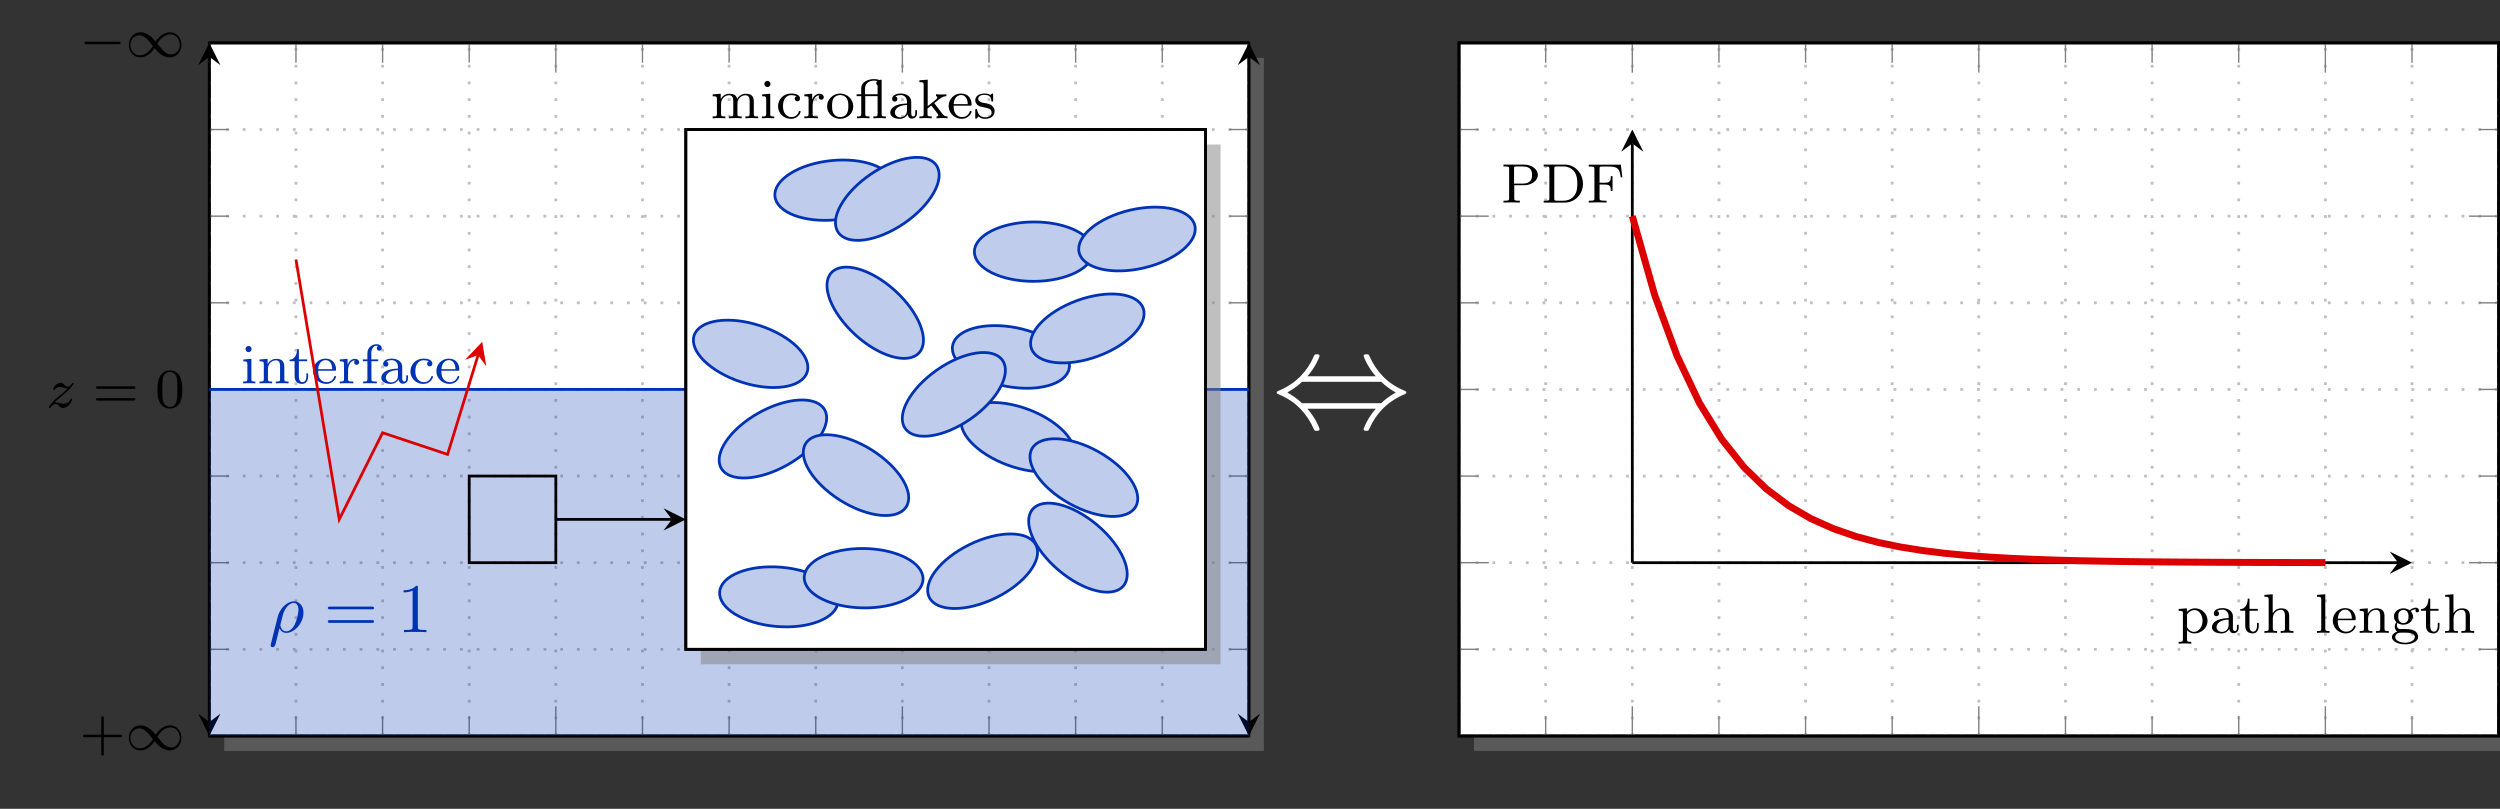 <?xml version="1.0" encoding="UTF-8"?>
<svg xmlns="http://www.w3.org/2000/svg" xmlns:xlink="http://www.w3.org/1999/xlink" width="357.886pt" height="115.783pt" viewBox="0 0 357.886 115.783" version="1.1">
<rect x="0" y="0" width="357.886" height="115.783" fill="#333333" stroke="none"/>
<defs>
<g>
<symbol overflow="visible" id="glyph0-0">
<path style="stroke:none;" d=""/>
</symbol>
<symbol overflow="visible" id="glyph0-1">
<path style="stroke:none;" d="M 5.562 -1.812 C 5.703 -1.812 5.875 -1.812 5.875 -1.984 C 5.875 -2.172 5.703 -2.172 5.562 -2.172 L 1 -2.172 C 0.875 -2.172 0.703 -2.172 0.703 -1.984 C 0.703 -1.812 0.875 -1.812 1 -1.812 Z M 5.562 -1.812 "/>
</symbol>
<symbol overflow="visible" id="glyph0-2">
<path style="stroke:none;" d="M 4.297 -2.188 C 3.828 -2.75 3.766 -2.812 3.484 -3.016 C 3.125 -3.297 2.641 -3.516 2.109 -3.516 C 1.141 -3.516 0.469 -2.656 0.469 -1.719 C 0.469 -0.781 1.125 0.078 2.078 0.078 C 2.734 0.078 3.5 -0.266 4.156 -1.25 C 4.625 -0.688 4.688 -0.625 4.969 -0.422 C 5.344 -0.141 5.828 0.078 6.344 0.078 C 7.328 0.078 8 -0.766 8 -1.719 C 8 -2.656 7.328 -3.516 6.391 -3.516 C 5.734 -3.516 4.969 -3.172 4.297 -2.188 Z M 4.547 -1.891 C 4.844 -2.391 5.5 -3.219 6.438 -3.219 C 7.297 -3.219 7.766 -2.438 7.766 -1.719 C 7.766 -0.953 7.188 -0.344 6.484 -0.344 C 5.781 -0.344 5.312 -0.938 4.547 -1.891 Z M 3.922 -1.547 C 3.625 -1.047 2.969 -0.219 2.031 -0.219 C 1.172 -0.219 0.688 -1 0.688 -1.719 C 0.688 -2.484 1.281 -3.078 1.984 -3.078 C 2.688 -3.078 3.156 -2.5 3.922 -1.547 Z M 3.922 -1.547 "/>
</symbol>
<symbol overflow="visible" id="glyph1-0">
<path style="stroke:none;" d=""/>
</symbol>
<symbol overflow="visible" id="glyph1-1">
<path style="stroke:none;" d="M 1.156 -0.688 C 1.438 -0.984 1.531 -1.078 2.234 -1.656 C 2.312 -1.734 2.875 -2.188 3.094 -2.406 C 3.594 -2.891 3.906 -3.328 3.906 -3.422 C 3.906 -3.484 3.844 -3.516 3.781 -3.516 C 3.703 -3.516 3.703 -3.5 3.625 -3.375 C 3.375 -3.016 3.203 -2.953 3.047 -2.953 C 2.906 -2.953 2.812 -3.016 2.641 -3.172 C 2.438 -3.375 2.281 -3.516 2.031 -3.516 C 1.391 -3.516 0.984 -2.797 0.984 -2.578 C 0.984 -2.578 0.984 -2.484 1.109 -2.484 C 1.188 -2.484 1.219 -2.516 1.25 -2.609 C 1.344 -2.844 1.688 -2.922 1.922 -2.922 C 2.109 -2.922 2.297 -2.875 2.5 -2.812 C 2.828 -2.719 2.906 -2.719 3.078 -2.719 C 2.922 -2.547 2.688 -2.328 2.078 -1.828 C 1.75 -1.547 1.406 -1.281 1.188 -1.062 C 0.609 -0.484 0.344 -0.094 0.344 -0.016 C 0.344 0.062 0.406 0.078 0.469 0.078 C 0.547 0.078 0.562 0.062 0.609 0 C 0.766 -0.234 1.016 -0.484 1.312 -0.484 C 1.5 -0.484 1.578 -0.422 1.734 -0.266 C 1.984 -0.016 2.125 0.078 2.359 0.078 C 3.188 0.078 3.688 -0.906 3.688 -1.156 C 3.688 -1.234 3.641 -1.266 3.562 -1.266 C 3.484 -1.266 3.469 -1.219 3.438 -1.125 C 3.281 -0.734 2.844 -0.516 2.453 -0.516 C 2.297 -0.516 2.125 -0.562 1.875 -0.625 C 1.547 -0.703 1.469 -0.703 1.344 -0.703 C 1.266 -0.703 1.219 -0.703 1.156 -0.688 Z M 1.156 -0.688 "/>
</symbol>
<symbol overflow="visible" id="glyph2-0">
<path style="stroke:none;" d=""/>
</symbol>
<symbol overflow="visible" id="glyph2-1">
<path style="stroke:none;" d="M 5.828 -2.656 C 5.938 -2.656 6.109 -2.656 6.109 -2.844 C 6.109 -3.016 5.906 -3.016 5.797 -3.016 L 0.781 -3.016 C 0.656 -3.016 0.469 -3.016 0.469 -2.844 C 0.469 -2.656 0.625 -2.656 0.75 -2.656 Z M 5.797 -0.969 C 5.906 -0.969 6.109 -0.969 6.109 -1.141 C 6.109 -1.328 5.938 -1.328 5.828 -1.328 L 0.75 -1.328 C 0.625 -1.328 0.469 -1.328 0.469 -1.141 C 0.469 -0.969 0.656 -0.969 0.781 -0.969 Z M 5.797 -0.969 "/>
</symbol>
<symbol overflow="visible" id="glyph2-2">
<path style="stroke:none;" d="M 3.891 -2.547 C 3.891 -3.391 3.812 -3.906 3.547 -4.422 C 3.203 -5.125 2.547 -5.297 2.109 -5.297 C 1.109 -5.297 0.734 -4.547 0.625 -4.328 C 0.344 -3.75 0.328 -2.953 0.328 -2.547 C 0.328 -2.016 0.344 -1.219 0.734 -0.578 C 1.094 0.016 1.688 0.172 2.109 0.172 C 2.5 0.172 3.172 0.047 3.578 -0.734 C 3.875 -1.312 3.891 -2.031 3.891 -2.547 Z M 2.109 -0.062 C 1.844 -0.062 1.297 -0.188 1.125 -1.016 C 1.031 -1.469 1.031 -2.219 1.031 -2.641 C 1.031 -3.188 1.031 -3.75 1.125 -4.188 C 1.297 -5 1.906 -5.078 2.109 -5.078 C 2.375 -5.078 2.938 -4.938 3.094 -4.219 C 3.188 -3.781 3.188 -3.172 3.188 -2.641 C 3.188 -2.172 3.188 -1.453 3.094 -1 C 2.922 -0.172 2.375 -0.062 2.109 -0.062 Z M 2.109 -0.062 "/>
</symbol>
<symbol overflow="visible" id="glyph2-3">
<path style="stroke:none;" d="M 3.469 -1.812 L 5.812 -1.812 C 5.922 -1.812 6.109 -1.812 6.109 -1.984 C 6.109 -2.172 5.922 -2.172 5.812 -2.172 L 3.469 -2.172 L 3.469 -4.531 C 3.469 -4.641 3.469 -4.812 3.297 -4.812 C 3.109 -4.812 3.109 -4.641 3.109 -4.531 L 3.109 -2.172 L 0.75 -2.172 C 0.641 -2.172 0.469 -2.172 0.469 -1.984 C 0.469 -1.812 0.641 -1.812 0.75 -1.812 L 3.109 -1.812 L 3.109 0.547 C 3.109 0.656 3.109 0.828 3.297 0.828 C 3.469 0.828 3.469 0.656 3.469 0.547 Z M 3.469 -1.812 "/>
</symbol>
<symbol overflow="visible" id="glyph2-4">
<path style="stroke:none;" d="M 1.547 -4.906 C 1.547 -5.141 1.375 -5.359 1.109 -5.359 C 0.875 -5.359 0.672 -5.172 0.672 -4.922 C 0.672 -4.641 0.906 -4.469 1.109 -4.469 C 1.391 -4.469 1.547 -4.703 1.547 -4.906 Z M 0.359 -3.422 L 0.359 -3.156 C 0.875 -3.156 0.938 -3.109 0.938 -2.719 L 0.938 -0.625 C 0.938 -0.266 0.844 -0.266 0.328 -0.266 L 0.328 0 C 0.641 -0.031 1.094 -0.031 1.219 -0.031 C 1.312 -0.031 1.797 -0.031 2.078 0 L 2.078 -0.266 C 1.547 -0.266 1.516 -0.297 1.516 -0.609 L 1.516 -3.516 Z M 0.359 -3.422 "/>
</symbol>
<symbol overflow="visible" id="glyph2-5">
<path style="stroke:none;" d="M 3.875 -2.422 C 3.875 -3.078 3.562 -3.516 2.734 -3.516 C 1.938 -3.516 1.578 -2.938 1.484 -2.75 L 1.484 -3.516 L 0.328 -3.422 L 0.328 -3.156 C 0.875 -3.156 0.938 -3.109 0.938 -2.719 L 0.938 -0.625 C 0.938 -0.266 0.844 -0.266 0.328 -0.266 L 0.328 0 C 0.672 -0.031 1.016 -0.031 1.234 -0.031 C 1.469 -0.031 1.797 -0.031 2.141 0 L 2.141 -0.266 C 1.641 -0.266 1.531 -0.266 1.531 -0.625 L 1.531 -2.062 C 1.531 -2.906 2.172 -3.297 2.656 -3.297 C 3.141 -3.297 3.266 -2.953 3.266 -2.453 L 3.266 -0.625 C 3.266 -0.266 3.172 -0.266 2.656 -0.266 L 2.656 0 C 3 -0.031 3.359 -0.031 3.562 -0.031 C 3.797 -0.031 4.141 -0.031 4.484 0 L 4.484 -0.266 C 3.969 -0.266 3.875 -0.266 3.875 -0.625 Z M 3.875 -2.422 "/>
</symbol>
<symbol overflow="visible" id="glyph2-6">
<path style="stroke:none;" d="M 1.484 -3.172 L 2.672 -3.172 L 2.672 -3.438 L 1.484 -3.438 L 1.484 -4.906 L 1.234 -4.906 C 1.234 -4.172 0.906 -3.422 0.156 -3.391 L 0.156 -3.172 L 0.875 -3.172 L 0.875 -1 C 0.875 -0.062 1.594 0.078 1.953 0.078 C 2.5 0.078 2.812 -0.391 2.812 -1 L 2.812 -1.438 L 2.562 -1.438 L 2.562 -1.016 C 2.562 -0.469 2.312 -0.172 2.016 -0.172 C 1.484 -0.172 1.484 -0.859 1.484 -0.984 Z M 1.484 -3.172 "/>
</symbol>
<symbol overflow="visible" id="glyph2-7">
<path style="stroke:none;" d="M 3.297 -1.812 C 3.469 -1.812 3.516 -1.812 3.516 -2 C 3.516 -2.703 3.125 -3.547 2 -3.547 C 1.016 -3.547 0.234 -2.734 0.234 -1.75 C 0.234 -0.719 1.094 0.078 2.109 0.078 C 3.109 0.078 3.516 -0.766 3.516 -0.953 C 3.516 -0.984 3.484 -1.062 3.391 -1.062 C 3.297 -1.062 3.281 -1.016 3.266 -0.969 C 2.984 -0.188 2.297 -0.172 2.156 -0.172 C 1.797 -0.172 1.422 -0.328 1.188 -0.703 C 0.953 -1.062 0.953 -1.578 0.953 -1.812 Z M 0.953 -2.031 C 1.031 -3.141 1.703 -3.328 2 -3.328 C 2.938 -3.328 2.969 -2.203 2.969 -2.031 Z M 0.953 -2.031 "/>
</symbol>
<symbol overflow="visible" id="glyph2-8">
<path style="stroke:none;" d="M 1.469 -1.812 C 1.469 -2.422 1.719 -3.281 2.484 -3.297 C 2.438 -3.266 2.344 -3.203 2.344 -3.016 C 2.344 -2.766 2.547 -2.656 2.703 -2.656 C 2.891 -2.656 3.062 -2.781 3.062 -3.016 C 3.062 -3.297 2.812 -3.516 2.453 -3.516 C 1.938 -3.516 1.578 -3.125 1.422 -2.672 L 1.406 -2.672 L 1.406 -3.516 L 0.281 -3.422 L 0.281 -3.156 C 0.828 -3.156 0.891 -3.109 0.891 -2.719 L 0.891 -0.625 C 0.891 -0.266 0.781 -0.266 0.281 -0.266 L 0.281 0 C 0.594 -0.031 1.031 -0.031 1.219 -0.031 C 1.688 -0.031 1.703 -0.031 2.219 0 L 2.219 -0.266 L 2.062 -0.266 C 1.484 -0.266 1.469 -0.344 1.469 -0.641 Z M 1.469 -1.812 "/>
</symbol>
<symbol overflow="visible" id="glyph2-9">
<path style="stroke:none;" d="M 1.516 -3.172 L 2.484 -3.172 L 2.484 -3.438 L 1.5 -3.438 L 1.5 -4.328 C 1.5 -5.031 1.891 -5.391 2.234 -5.391 C 2.359 -5.391 2.438 -5.359 2.469 -5.344 C 2.328 -5.281 2.281 -5.141 2.281 -5.031 C 2.281 -4.828 2.438 -4.672 2.641 -4.672 C 2.859 -4.672 3 -4.828 3 -5.031 C 3 -5.375 2.672 -5.609 2.25 -5.609 C 1.656 -5.609 0.938 -5.172 0.938 -4.328 L 0.938 -3.438 L 0.281 -3.438 L 0.281 -3.172 L 0.938 -3.172 L 0.938 -0.625 C 0.938 -0.266 0.844 -0.266 0.328 -0.266 L 0.328 0 C 0.641 -0.031 1.078 -0.031 1.281 -0.031 C 1.75 -0.031 1.766 -0.031 2.281 0 L 2.281 -0.266 L 2.125 -0.266 C 1.531 -0.266 1.516 -0.344 1.516 -0.641 Z M 1.516 -3.172 "/>
</symbol>
<symbol overflow="visible" id="glyph2-10">
<path style="stroke:none;" d="M 3.344 -2.375 C 3.344 -3.156 2.594 -3.547 1.859 -3.547 C 1.203 -3.547 0.609 -3.297 0.609 -2.766 C 0.609 -2.531 0.781 -2.391 0.984 -2.391 C 1.219 -2.391 1.359 -2.547 1.359 -2.766 C 1.359 -2.953 1.25 -3.094 1.062 -3.125 C 1.359 -3.328 1.797 -3.328 1.844 -3.328 C 2.297 -3.328 2.734 -3.016 2.734 -2.359 L 2.734 -2.125 C 2.281 -2.094 1.75 -2.078 1.188 -1.844 C 0.484 -1.531 0.344 -1.078 0.344 -0.812 C 0.344 -0.125 1.156 0.078 1.703 0.078 C 2.281 0.078 2.641 -0.25 2.828 -0.562 C 2.859 -0.266 3.062 0.047 3.422 0.047 C 3.5 0.047 4.172 0.016 4.172 -0.719 L 4.172 -1.156 L 3.922 -1.156 L 3.922 -0.719 C 3.922 -0.391 3.812 -0.266 3.641 -0.266 C 3.344 -0.266 3.344 -0.625 3.344 -0.719 Z M 2.734 -1.125 C 2.734 -0.344 2.094 -0.141 1.766 -0.141 C 1.359 -0.141 1 -0.422 1 -0.812 C 1 -1.328 1.5 -1.875 2.734 -1.906 Z M 2.734 -1.125 "/>
</symbol>
<symbol overflow="visible" id="glyph2-11">
<path style="stroke:none;" d="M 2.938 -3.156 C 2.703 -3.094 2.672 -2.906 2.672 -2.812 C 2.672 -2.594 2.828 -2.438 3.047 -2.438 C 3.266 -2.438 3.422 -2.578 3.422 -2.828 C 3.422 -3.312 2.891 -3.547 2.141 -3.547 C 1.031 -3.547 0.281 -2.672 0.281 -1.719 C 0.281 -0.703 1.109 0.078 2.109 0.078 C 3.234 0.078 3.516 -0.859 3.516 -0.953 C 3.516 -1.047 3.406 -1.047 3.391 -1.047 C 3.328 -1.047 3.297 -1.047 3.266 -0.969 C 3.219 -0.797 2.984 -0.172 2.188 -0.172 C 1.703 -0.172 0.984 -0.547 0.984 -1.734 C 0.984 -2.875 1.578 -3.312 2.156 -3.312 C 2.234 -3.312 2.656 -3.312 2.938 -3.156 Z M 2.938 -3.156 "/>
</symbol>
<symbol overflow="visible" id="glyph2-12">
<path style="stroke:none;" d="M 6.219 -2.422 C 6.219 -3.062 5.938 -3.516 5.078 -3.516 C 4.344 -3.516 3.969 -3.016 3.844 -2.781 C 3.703 -3.359 3.25 -3.516 2.734 -3.516 C 1.953 -3.516 1.594 -2.969 1.484 -2.75 L 1.484 -3.516 L 0.328 -3.422 L 0.328 -3.156 C 0.875 -3.156 0.938 -3.109 0.938 -2.719 L 0.938 -0.625 C 0.938 -0.266 0.844 -0.266 0.328 -0.266 L 0.328 0 C 0.672 -0.031 1.016 -0.031 1.234 -0.031 C 1.469 -0.031 1.797 -0.031 2.141 0 L 2.141 -0.266 C 1.641 -0.266 1.531 -0.266 1.531 -0.625 L 1.531 -2.062 C 1.531 -2.906 2.172 -3.297 2.672 -3.297 C 3.188 -3.297 3.281 -2.891 3.281 -2.453 L 3.281 -0.625 C 3.281 -0.266 3.172 -0.266 2.672 -0.266 L 2.672 0 C 3.016 -0.031 3.359 -0.031 3.578 -0.031 C 3.812 -0.031 4.141 -0.031 4.484 0 L 4.484 -0.266 C 3.969 -0.266 3.875 -0.266 3.875 -0.625 L 3.875 -2.062 C 3.875 -2.906 4.516 -3.297 5.016 -3.297 C 5.531 -3.297 5.625 -2.891 5.625 -2.453 L 5.625 -0.625 C 5.625 -0.266 5.516 -0.266 5.016 -0.266 L 5.016 0 C 5.359 -0.031 5.703 -0.031 5.922 -0.031 C 6.156 -0.031 6.484 -0.031 6.828 0 L 6.828 -0.266 C 6.312 -0.266 6.219 -0.266 6.219 -0.625 Z M 6.219 -2.422 "/>
</symbol>
<symbol overflow="visible" id="glyph2-13">
<path style="stroke:none;" d="M 3.984 -1.703 C 3.984 -2.688 3.156 -3.547 2.109 -3.547 C 1.062 -3.547 0.234 -2.688 0.234 -1.703 C 0.234 -0.703 1.094 0.078 2.109 0.078 C 3.141 0.078 3.984 -0.703 3.984 -1.703 Z M 2.109 -0.172 C 1.688 -0.172 1.344 -0.375 1.172 -0.656 C 0.969 -0.984 0.953 -1.375 0.953 -1.766 C 0.953 -2.078 0.953 -2.547 1.188 -2.891 C 1.406 -3.172 1.734 -3.328 2.109 -3.328 C 2.531 -3.328 2.875 -3.125 3.047 -2.859 C 3.266 -2.516 3.281 -2.094 3.281 -1.766 C 3.281 -1.406 3.266 -0.969 3.031 -0.625 C 2.828 -0.312 2.469 -0.172 2.109 -0.172 Z M 2.109 -0.172 "/>
</symbol>
<symbol overflow="visible" id="glyph2-14">
<path style="stroke:none;" d="M 3.812 -5.531 L 3.484 -5.484 C 3.453 -5.484 3.453 -5.484 3.422 -5.5 C 3.156 -5.609 2.812 -5.609 2.703 -5.609 C 1.844 -5.609 0.891 -5.188 0.891 -4.312 L 0.891 -3.438 L 0.234 -3.438 L 0.234 -3.172 L 0.891 -3.172 L 0.891 -0.625 C 0.891 -0.266 0.781 -0.266 0.281 -0.266 L 0.281 0 C 0.594 -0.031 1.031 -0.031 1.172 -0.031 C 1.328 -0.031 1.766 -0.031 2.078 0 L 2.078 -0.266 C 1.562 -0.266 1.469 -0.266 1.469 -0.625 L 1.469 -3.172 L 3.234 -3.172 L 3.234 -0.625 C 3.234 -0.266 3.125 -0.266 2.625 -0.266 L 2.625 0 C 2.938 -0.031 3.375 -0.031 3.516 -0.031 C 3.672 -0.031 4.109 -0.031 4.422 0 L 4.422 -0.266 C 3.906 -0.266 3.812 -0.266 3.812 -0.625 Z M 1.438 -3.438 L 1.438 -4.297 C 1.438 -5.031 2.062 -5.391 2.703 -5.391 C 2.984 -5.391 3.109 -5.359 3.203 -5.328 C 3.094 -5.266 3.047 -5.156 3.047 -5.031 C 3.047 -4.812 3.219 -4.719 3.234 -4.719 L 3.234 -3.438 Z M 1.438 -3.438 "/>
</symbol>
<symbol overflow="visible" id="glyph2-15">
<path style="stroke:none;" d="M 2.406 -2.172 L 3.078 -2.703 C 3.609 -3.125 3.938 -3.156 4.141 -3.172 L 4.141 -3.438 C 3.938 -3.406 3.828 -3.406 3.5 -3.406 C 3.109 -3.406 3 -3.422 2.656 -3.438 L 2.656 -3.172 C 2.812 -3.156 2.844 -3.062 2.844 -3.016 C 2.844 -2.844 2.672 -2.703 2.609 -2.656 L 1.469 -1.734 L 1.469 -5.531 L 0.281 -5.438 L 0.281 -5.172 C 0.828 -5.172 0.891 -5.125 0.891 -4.734 L 0.891 -0.625 C 0.891 -0.266 0.781 -0.266 0.281 -0.266 L 0.281 0 C 0.594 -0.031 1.016 -0.031 1.156 -0.031 C 1.312 -0.031 1.734 -0.031 2.047 0 L 2.047 -0.266 C 1.531 -0.266 1.438 -0.266 1.438 -0.625 L 1.438 -1.391 L 1.969 -1.828 C 2 -1.828 2.203 -1.547 2.328 -1.391 C 2.453 -1.234 2.578 -1.062 2.703 -0.906 C 2.828 -0.75 2.984 -0.547 2.984 -0.422 C 2.984 -0.281 2.844 -0.266 2.734 -0.266 L 2.734 0 C 3.078 -0.031 3.438 -0.031 3.578 -0.031 C 3.875 -0.031 4.047 -0.031 4.312 0 L 4.312 -0.266 C 3.984 -0.266 3.844 -0.297 3.547 -0.672 Z M 2.406 -2.172 "/>
</symbol>
<symbol overflow="visible" id="glyph2-16">
<path style="stroke:none;" d="M 2.844 -3.344 C 2.844 -3.469 2.844 -3.547 2.734 -3.547 C 2.688 -3.547 2.672 -3.547 2.547 -3.422 C 2.531 -3.422 2.453 -3.344 2.438 -3.344 C 2.422 -3.344 2.406 -3.344 2.359 -3.375 C 2.234 -3.469 2 -3.547 1.641 -3.547 C 0.531 -3.547 0.281 -2.953 0.281 -2.562 C 0.281 -2.172 0.578 -1.938 0.594 -1.906 C 0.922 -1.672 1.094 -1.641 1.641 -1.547 C 2.016 -1.469 2.625 -1.359 2.625 -0.828 C 2.625 -0.516 2.422 -0.141 1.688 -0.141 C 0.875 -0.141 0.641 -0.766 0.547 -1.188 C 0.516 -1.297 0.5 -1.328 0.406 -1.328 C 0.281 -1.328 0.281 -1.266 0.281 -1.109 L 0.281 -0.125 C 0.281 0 0.281 0.078 0.375 0.078 C 0.438 0.078 0.438 0.078 0.578 -0.078 C 0.625 -0.125 0.703 -0.219 0.75 -0.266 C 1.109 0.062 1.484 0.078 1.688 0.078 C 2.703 0.078 3.047 -0.5 3.047 -1.031 C 3.047 -1.406 2.828 -1.969 1.875 -2.141 C 1.812 -2.156 1.359 -2.234 1.328 -2.234 C 1.078 -2.297 0.703 -2.469 0.703 -2.781 C 0.703 -3.016 0.891 -3.359 1.641 -3.359 C 2.531 -3.359 2.578 -2.703 2.594 -2.484 C 2.594 -2.422 2.656 -2.391 2.703 -2.391 C 2.844 -2.391 2.844 -2.453 2.844 -2.594 Z M 2.844 -3.344 "/>
</symbol>
<symbol overflow="visible" id="glyph2-17">
<path style="stroke:none;" d="M 2.094 1.281 C 1.578 1.281 1.484 1.281 1.484 0.922 L 1.484 -0.391 C 1.859 0.016 2.266 0.078 2.531 0.078 C 3.531 0.078 4.422 -0.703 4.422 -1.719 C 4.422 -2.719 3.609 -3.516 2.641 -3.516 C 2.328 -3.516 1.875 -3.438 1.469 -3.016 L 1.469 -3.516 L 0.281 -3.422 L 0.281 -3.156 C 0.844 -3.156 0.891 -3.109 0.891 -2.781 L 0.891 0.922 C 0.891 1.281 0.781 1.281 0.281 1.281 L 0.281 1.547 C 0.625 1.516 0.969 1.516 1.188 1.516 C 1.422 1.516 1.75 1.516 2.094 1.547 Z M 1.484 -2.656 C 1.672 -2.969 2.078 -3.266 2.578 -3.266 C 3.188 -3.266 3.703 -2.594 3.703 -1.719 C 3.703 -0.812 3.125 -0.141 2.484 -0.141 C 2.203 -0.141 1.844 -0.266 1.578 -0.656 C 1.484 -0.797 1.484 -0.812 1.484 -0.953 Z M 1.484 -2.656 "/>
</symbol>
<symbol overflow="visible" id="glyph2-18">
<path style="stroke:none;" d="M 3.875 -2.422 C 3.875 -3.078 3.562 -3.516 2.734 -3.516 C 2.031 -3.516 1.672 -3.062 1.516 -2.812 L 1.516 -5.531 L 0.328 -5.438 L 0.328 -5.172 C 0.875 -5.172 0.938 -5.125 0.938 -4.734 L 0.938 -0.625 C 0.938 -0.266 0.844 -0.266 0.328 -0.266 L 0.328 0 C 0.672 -0.031 1.016 -0.031 1.234 -0.031 C 1.469 -0.031 1.797 -0.031 2.141 0 L 2.141 -0.266 C 1.641 -0.266 1.531 -0.266 1.531 -0.625 L 1.531 -2.062 C 1.531 -2.906 2.172 -3.297 2.656 -3.297 C 3.141 -3.297 3.266 -2.953 3.266 -2.453 L 3.266 -0.625 C 3.266 -0.266 3.172 -0.266 2.656 -0.266 L 2.656 0 C 3 -0.031 3.359 -0.031 3.562 -0.031 C 3.797 -0.031 4.141 -0.031 4.484 0 L 4.484 -0.266 C 3.969 -0.266 3.875 -0.266 3.875 -0.625 Z M 3.875 -2.422 "/>
</symbol>
<symbol overflow="visible" id="glyph2-19">
<path style="stroke:none;" d="M 1.516 -5.531 L 0.328 -5.438 L 0.328 -5.172 C 0.875 -5.172 0.938 -5.125 0.938 -4.734 L 0.938 -0.625 C 0.938 -0.266 0.844 -0.266 0.328 -0.266 L 0.328 0 C 0.641 -0.031 1.094 -0.031 1.234 -0.031 C 1.391 -0.031 1.812 -0.031 2.125 0 L 2.125 -0.266 C 1.625 -0.266 1.516 -0.266 1.516 -0.625 Z M 1.516 -5.531 "/>
</symbol>
<symbol overflow="visible" id="glyph2-20">
<path style="stroke:none;" d="M 1.375 -0.547 C 1.125 -0.578 0.938 -0.781 0.938 -1.078 C 0.938 -1.266 0.984 -1.344 1.031 -1.406 C 1.375 -1.219 1.688 -1.172 1.875 -1.172 C 2.656 -1.172 3.25 -1.719 3.25 -2.344 C 3.25 -2.641 3.109 -2.906 2.922 -3.109 C 3.031 -3.203 3.297 -3.375 3.688 -3.375 C 3.656 -3.359 3.609 -3.312 3.609 -3.188 C 3.609 -3.047 3.719 -2.938 3.859 -2.938 C 3.969 -2.938 4.109 -3.016 4.109 -3.203 C 4.109 -3.328 4 -3.609 3.656 -3.609 C 3.516 -3.609 3.125 -3.562 2.766 -3.234 C 2.562 -3.375 2.25 -3.516 1.875 -3.516 C 1.094 -3.516 0.516 -2.969 0.516 -2.344 C 0.516 -1.969 0.719 -1.688 0.891 -1.531 C 0.703 -1.328 0.641 -1.078 0.641 -0.891 C 0.641 -0.562 0.812 -0.312 0.984 -0.172 C 0.562 -0.062 0.234 0.25 0.234 0.609 C 0.234 1.188 1.062 1.641 2.109 1.641 C 3.109 1.641 3.984 1.234 3.984 0.594 C 3.984 0.172 3.734 -0.172 3.469 -0.297 C 3 -0.547 2.609 -0.547 1.828 -0.547 Z M 1.875 -1.406 C 1.141 -1.406 1.141 -2.172 1.141 -2.344 C 1.141 -2.641 1.172 -2.844 1.297 -3 C 1.438 -3.188 1.656 -3.281 1.875 -3.281 C 2.609 -3.281 2.609 -2.516 2.609 -2.344 C 2.609 -2.047 2.578 -1.844 2.453 -1.688 C 2.281 -1.453 2.031 -1.406 1.875 -1.406 Z M 2.25 -0.031 C 2.469 -0.031 3.516 -0.031 3.516 0.609 C 3.516 1.031 2.906 1.406 2.109 1.406 C 1.312 1.406 0.703 1.031 0.703 0.609 C 0.703 0.438 0.844 -0.031 1.484 -0.031 Z M 2.25 -0.031 "/>
</symbol>
<symbol overflow="visible" id="glyph2-21">
<path style="stroke:none;" d="M 1.906 -2.484 L 3.359 -2.484 C 4.328 -2.484 5.281 -3.109 5.281 -3.953 C 5.281 -4.734 4.438 -5.438 3.297 -5.438 L 0.359 -5.438 L 0.359 -5.172 L 0.547 -5.172 C 1.156 -5.172 1.172 -5.094 1.172 -4.797 L 1.172 -0.641 C 1.172 -0.344 1.156 -0.266 0.547 -0.266 L 0.359 -0.266 L 0.359 0 C 1.047 -0.031 1.062 -0.031 1.531 -0.031 C 2.016 -0.031 2.031 -0.031 2.703 0 L 2.703 -0.266 L 2.531 -0.266 C 1.922 -0.266 1.906 -0.344 1.906 -0.641 Z M 1.875 -2.719 L 1.875 -4.859 C 1.875 -5.125 1.891 -5.172 2.266 -5.172 L 3.094 -5.172 C 4.453 -5.172 4.453 -4.312 4.453 -3.953 C 4.453 -3.609 4.453 -2.719 3.094 -2.719 Z M 1.875 -2.719 "/>
</symbol>
<symbol overflow="visible" id="glyph2-22">
<path style="stroke:none;" d="M 0.359 -5.438 L 0.359 -5.172 L 0.547 -5.172 C 1.156 -5.172 1.172 -5.094 1.172 -4.797 L 1.172 -0.641 C 1.172 -0.344 1.156 -0.266 0.547 -0.266 L 0.359 -0.266 L 0.359 0 L 3.391 0 C 4.828 0 5.984 -1.188 5.984 -2.672 C 5.984 -4.203 4.828 -5.438 3.391 -5.438 Z M 2.266 -0.266 C 1.891 -0.266 1.875 -0.312 1.875 -0.594 L 1.875 -4.859 C 1.875 -5.125 1.891 -5.172 2.266 -5.172 L 3.172 -5.172 C 3.797 -5.172 4.312 -4.922 4.672 -4.531 C 5.172 -3.922 5.172 -3.062 5.172 -2.672 C 5.172 -2.266 5.172 -1.484 4.672 -0.906 C 4.406 -0.578 3.891 -0.266 3.172 -0.266 Z M 2.266 -0.266 "/>
</symbol>
<symbol overflow="visible" id="glyph2-23">
<path style="stroke:none;" d="M 4.938 -5.422 L 0.344 -5.422 L 0.344 -5.156 L 0.531 -5.156 C 1.141 -5.156 1.156 -5.062 1.156 -4.766 L 1.156 -0.641 C 1.156 -0.344 1.141 -0.266 0.531 -0.266 L 0.344 -0.266 L 0.344 0 C 1.031 -0.031 1.047 -0.031 1.578 -0.031 C 1.953 -0.031 2.531 -0.031 2.891 0 L 2.891 -0.266 L 2.641 -0.266 C 1.891 -0.266 1.891 -0.375 1.891 -0.656 L 1.891 -2.578 L 2.625 -2.578 C 3.406 -2.578 3.5 -2.328 3.5 -1.656 L 3.75 -1.656 L 3.75 -3.781 L 3.5 -3.781 C 3.5 -3.094 3.406 -2.844 2.625 -2.844 L 1.891 -2.844 L 1.891 -4.828 C 1.891 -5.094 1.906 -5.156 2.266 -5.156 L 3.328 -5.156 C 4.625 -5.156 4.781 -4.656 4.922 -3.609 L 5.156 -3.609 Z M 4.938 -5.422 "/>
</symbol>
<symbol overflow="visible" id="glyph3-0">
<path style="stroke:none;" d=""/>
</symbol>
<symbol overflow="visible" id="glyph3-1">
<path style="stroke:none;" d="M 0.328 1.719 C 0.297 1.844 0.297 1.859 0.297 1.891 C 0.297 2.031 0.406 2.156 0.578 2.156 C 0.781 2.156 0.906 1.969 0.922 1.938 C 0.984 1.859 1.297 0.516 1.562 -0.562 C 1.766 -0.156 2.078 0.109 2.547 0.109 C 3.719 0.109 5 -1.297 5 -2.781 C 5 -3.844 4.344 -4.406 3.625 -4.406 C 2.656 -4.406 1.609 -3.406 1.312 -2.188 Z M 2.547 -0.109 C 1.844 -0.109 1.688 -0.906 1.688 -1 C 1.688 -1.031 1.734 -1.234 1.766 -1.359 C 2.047 -2.484 2.141 -2.844 2.359 -3.234 C 2.797 -3.969 3.297 -4.188 3.594 -4.188 C 3.969 -4.188 4.281 -3.891 4.281 -3.203 C 4.281 -2.656 4 -1.547 3.734 -1.062 C 3.406 -0.422 2.922 -0.109 2.547 -0.109 Z M 2.547 -0.109 "/>
</symbol>
<symbol overflow="visible" id="glyph4-0">
<path style="stroke:none;" d=""/>
</symbol>
<symbol overflow="visible" id="glyph4-1">
<path style="stroke:none;" d="M 6.844 -3.266 C 7 -3.266 7.188 -3.266 7.188 -3.453 C 7.188 -3.656 7 -3.656 6.859 -3.656 L 0.891 -3.656 C 0.75 -3.656 0.562 -3.656 0.562 -3.453 C 0.562 -3.266 0.75 -3.266 0.891 -3.266 Z M 6.859 -1.328 C 7 -1.328 7.188 -1.328 7.188 -1.531 C 7.188 -1.719 7 -1.719 6.844 -1.719 L 0.891 -1.719 C 0.75 -1.719 0.562 -1.719 0.562 -1.531 C 0.562 -1.328 0.75 -1.328 0.891 -1.328 Z M 6.859 -1.328 "/>
</symbol>
<symbol overflow="visible" id="glyph4-2">
<path style="stroke:none;" d="M 2.938 -6.375 C 2.938 -6.625 2.938 -6.641 2.703 -6.641 C 2.078 -6 1.203 -6 0.891 -6 L 0.891 -5.688 C 1.094 -5.688 1.672 -5.688 2.188 -5.953 L 2.188 -0.781 C 2.188 -0.422 2.156 -0.312 1.266 -0.312 L 0.953 -0.312 L 0.953 0 C 1.297 -0.031 2.156 -0.031 2.562 -0.031 C 2.953 -0.031 3.828 -0.031 4.172 0 L 4.172 -0.312 L 3.859 -0.312 C 2.953 -0.312 2.938 -0.422 2.938 -0.781 Z M 2.938 -6.375 "/>
</symbol>
<symbol overflow="visible" id="glyph5-0">
<path style="stroke:none;" d=""/>
</symbol>
<symbol overflow="visible" id="glyph5-1">
<path style="stroke:none;" d="M 5.062 -7.312 C 6.203 -8.609 6.797 -10.062 6.797 -10.219 C 6.797 -10.453 6.578 -10.453 6.391 -10.453 C 6.094 -10.453 6.094 -10.438 5.922 -10.047 C 5.094 -8.203 3.625 -6.375 1.016 -5.266 C 0.734 -5.141 0.672 -5.125 0.672 -4.984 C 0.672 -4.938 0.672 -4.906 0.703 -4.859 C 0.734 -4.828 0.75 -4.797 1.156 -4.625 C 3.344 -3.703 4.984 -2.016 6 0.297 C 6.078 0.484 6.156 0.5 6.391 0.5 C 6.578 0.5 6.797 0.5 6.797 0.266 C 6.797 0.094 6.203 -1.359 5.062 -2.656 L 14.844 -2.656 C 13.703 -1.359 13.109 0.094 13.109 0.266 C 13.109 0.5 13.328 0.5 13.5 0.5 C 13.812 0.5 13.812 0.484 13.984 0.078 C 14.797 -1.75 16.281 -3.578 18.891 -4.703 C 19.172 -4.828 19.219 -4.844 19.219 -4.984 C 19.219 -5.016 19.219 -5.062 19.203 -5.094 C 19.172 -5.141 19.141 -5.156 18.75 -5.344 C 16.562 -6.25 14.922 -7.953 13.906 -10.266 C 13.828 -10.438 13.75 -10.453 13.5 -10.453 C 13.328 -10.453 13.109 -10.453 13.109 -10.219 C 13.109 -10.062 13.703 -8.609 14.844 -7.312 Z M 4.281 -3.453 C 3.688 -4.031 3.016 -4.5 2.188 -4.984 C 3.281 -5.625 3.891 -6.109 4.281 -6.516 L 15.625 -6.516 C 16.219 -5.938 16.891 -5.453 17.703 -4.984 C 16.609 -4.344 16.016 -3.844 15.625 -3.453 Z M 4.281 -3.453 "/>
</symbol>
</g>
<clipPath id="clip1">
  <path d="M 29.965 5 L 178.785 5 L 178.785 106 L 29.965 106 Z M 29.965 5 "/>
</clipPath>
<clipPath id="clip2">
  <path d="M 29 6.141 L 179 6.141 L 179 105.355 L 29 105.355 Z M 29 6.141 "/>
</clipPath>
<clipPath id="clip3">
  <path d="M 29.965 6 L 178.785 6 L 178.785 106 L 29.965 106 Z M 29.965 6 "/>
</clipPath>
<clipPath id="clip4">
  <path d="M 29 6.141 L 179 6.141 L 179 105.355 L 29 105.355 Z M 29 6.141 "/>
</clipPath>
<clipPath id="clip5">
  <path d="M 29.965 55 L 178.785 55 L 178.785 105.355 L 29.965 105.355 Z M 29.965 55 "/>
</clipPath>
<clipPath id="clip6">
  <path d="M 29.965 55 L 178.785 55 L 178.785 56 L 29.965 56 Z M 29.965 55 "/>
</clipPath>
<clipPath id="clip7">
  <path d="M 208.867 5 L 357.688 5 L 357.688 106 L 208.867 106 Z M 208.867 5 "/>
</clipPath>
<clipPath id="clip8">
  <path d="M 208 6.141 L 358 6.141 L 358 105.355 L 208 105.355 Z M 208 6.141 "/>
</clipPath>
<clipPath id="clip9">
  <path d="M 208.867 6 L 357.688 6 L 357.688 106 L 208.867 106 Z M 208.867 6 "/>
</clipPath>
<clipPath id="clip10">
  <path d="M 208 6.141 L 358 6.141 L 358 105.355 L 208 105.355 Z M 208 6.141 "/>
</clipPath>
</defs>
<g id="surface1">
<path style=" stroke:none;fill-rule:nonzero;fill:rgb(50%,50%,50%);fill-opacity:0.5;" d="M 32.105 8.285 L 32.105 107.5 L 180.93 107.5 L 180.93 8.285 Z M 32.105 8.285 "/>
<path style="fill-rule:nonzero;fill:rgb(100%,100%,100%);fill-opacity:1;stroke-width:0.399;stroke-linecap:butt;stroke-linejoin:miter;stroke:rgb(0%,0%,0%);stroke-opacity:1;stroke-miterlimit:10;" d="M -0.001 99.215 L -0.001 0.001 L 148.823 0.001 L 148.823 99.215 Z M -0.001 99.215 " transform="matrix(1,0,0,-1,29.962,105.356)"/>
<path style="fill:none;stroke-width:0.399;stroke-linecap:butt;stroke-linejoin:miter;stroke:rgb(75%,75%,75%);stroke-opacity:1;stroke-dasharray:0.399,1.993;stroke-miterlimit:10;" d="M 161.224 99.214 L 161.224 198.428 M 173.627 99.214 L 173.627 198.428 M 186.025 99.214 L 186.025 198.428 M 210.83 99.214 L 210.83 198.428 M 223.232 99.214 L 223.232 198.428 M 235.634 99.214 L 235.634 198.428 M 260.439 99.214 L 260.439 198.428 M 272.837 99.214 L 272.837 198.428 M 285.24 99.214 L 285.24 198.428 " transform="matrix(1,0,0,-1,-118.857,204.569)"/>
<g clip-path="url(#clip1)" clip-rule="nonzero">
<path style="fill:none;stroke-width:0.399;stroke-linecap:butt;stroke-linejoin:miter;stroke:rgb(75%,75%,75%);stroke-opacity:1;stroke-dasharray:0.399,1.993;stroke-miterlimit:10;" d="M 148.822 99.214 L 148.822 198.428 M 198.427 99.214 L 198.427 198.428 M 248.037 99.214 L 248.037 198.428 M 297.642 99.214 L 297.642 198.428 " transform="matrix(1,0,0,-1,-118.857,204.569)"/>
</g>
<path style="fill:none;stroke-width:0.399;stroke-linecap:butt;stroke-linejoin:miter;stroke:rgb(75%,75%,75%);stroke-opacity:1;stroke-dasharray:0.399,1.993;stroke-miterlimit:10;" d="M 148.822 186.026 L 297.642 186.026 M 148.822 173.624 L 297.642 173.624 M 148.822 161.221 L 297.642 161.221 M 148.822 136.421 L 297.642 136.421 M 148.822 124.018 L 297.642 124.018 M 148.822 111.616 L 297.642 111.616 " transform="matrix(1,0,0,-1,-118.857,204.569)"/>
<g clip-path="url(#clip2)" clip-rule="nonzero">
<path style="fill:none;stroke-width:0.399;stroke-linecap:butt;stroke-linejoin:miter;stroke:rgb(75%,75%,75%);stroke-opacity:1;stroke-dasharray:0.399,1.993;stroke-miterlimit:10;" d="M 148.822 198.428 L 297.642 198.428 M 148.822 148.823 L 297.642 148.823 M 148.822 99.214 L 297.642 99.214 " transform="matrix(1,0,0,-1,-118.857,204.569)"/>
</g>
<path style="fill:none;stroke-width:0.199;stroke-linecap:butt;stroke-linejoin:miter;stroke:rgb(50%,50%,50%);stroke-opacity:1;stroke-miterlimit:10;" d="M 161.224 99.214 L 161.224 102.049 M 161.224 198.428 L 161.224 195.592 M 173.627 99.214 L 173.627 102.049 M 173.627 198.428 L 173.627 195.592 M 186.025 99.214 L 186.025 102.049 M 186.025 198.428 L 186.025 195.592 M 210.83 99.214 L 210.83 102.049 M 210.83 198.428 L 210.83 195.592 M 223.232 99.214 L 223.232 102.049 M 223.232 198.428 L 223.232 195.592 M 235.634 99.214 L 235.634 102.049 M 235.634 198.428 L 235.634 195.592 M 260.439 99.214 L 260.439 102.049 M 260.439 198.428 L 260.439 195.592 M 272.837 99.214 L 272.837 102.049 M 272.837 198.428 L 272.837 195.592 M 285.24 99.214 L 285.24 102.049 M 285.24 198.428 L 285.24 195.592 " transform="matrix(1,0,0,-1,-118.857,204.569)"/>
<g clip-path="url(#clip3)" clip-rule="nonzero">
<path style="fill:none;stroke-width:0.199;stroke-linecap:butt;stroke-linejoin:miter;stroke:rgb(50%,50%,50%);stroke-opacity:1;stroke-miterlimit:10;" d="M 148.822 99.214 L 148.822 103.467 M 148.822 198.428 L 148.822 194.178 M 198.427 99.214 L 198.427 103.467 M 198.427 198.428 L 198.427 194.178 M 248.037 99.214 L 248.037 103.467 M 248.037 198.428 L 248.037 194.178 M 297.642 99.214 L 297.642 103.467 M 297.642 198.428 L 297.642 194.178 " transform="matrix(1,0,0,-1,-118.857,204.569)"/>
</g>
<path style="fill:none;stroke-width:0.199;stroke-linecap:butt;stroke-linejoin:miter;stroke:rgb(50%,50%,50%);stroke-opacity:1;stroke-miterlimit:10;" d="M 148.822 186.026 L 151.658 186.026 M 297.642 186.026 L 294.806 186.026 M 148.822 173.624 L 151.658 173.624 M 297.642 173.624 L 294.806 173.624 M 148.822 161.221 L 151.658 161.221 M 297.642 161.221 L 294.806 161.221 M 148.822 136.421 L 151.658 136.421 M 297.642 136.421 L 294.806 136.421 M 148.822 124.018 L 151.658 124.018 M 297.642 124.018 L 294.806 124.018 M 148.822 111.616 L 151.658 111.616 M 297.642 111.616 L 294.806 111.616 " transform="matrix(1,0,0,-1,-118.857,204.569)"/>
<g clip-path="url(#clip4)" clip-rule="nonzero">
<path style="fill:none;stroke-width:0.199;stroke-linecap:butt;stroke-linejoin:miter;stroke:rgb(50%,50%,50%);stroke-opacity:1;stroke-miterlimit:10;" d="M 148.822 198.428 L 153.072 198.428 M 297.642 198.428 L 293.392 198.428 M 148.822 148.823 L 153.072 148.823 M 297.642 148.823 L 293.392 148.823 M 148.822 99.214 L 153.072 99.214 M 297.642 99.214 L 293.392 99.214 " transform="matrix(1,0,0,-1,-118.857,204.569)"/>
</g>
<path style="fill:none;stroke-width:0.399;stroke-linecap:butt;stroke-linejoin:miter;stroke:rgb(0%,0%,0%);stroke-opacity:1;stroke-miterlimit:10;" d="M 148.822 99.214 L 297.642 99.214 " transform="matrix(1,0,0,-1,-118.857,204.569)"/>
<path style="fill:none;stroke-width:0.399;stroke-linecap:butt;stroke-linejoin:miter;stroke:rgb(0%,0%,0%);stroke-opacity:1;stroke-miterlimit:10;" d="M 148.822 198.428 L 297.642 198.428 " transform="matrix(1,0,0,-1,-118.857,204.569)"/>
<path style="fill:none;stroke-width:0.399;stroke-linecap:butt;stroke-linejoin:miter;stroke:rgb(0%,0%,0%);stroke-opacity:1;stroke-miterlimit:10;" d="M 148.822 101.206 L 148.822 196.436 " transform="matrix(1,0,0,-1,-118.857,204.569)"/>
<path style=" stroke:none;fill-rule:nonzero;fill:rgb(0%,0%,0%);fill-opacity:1;" d="M 29.965 105.355 L 31.559 102.168 L 29.965 103.363 L 28.371 102.168 "/>
<path style=" stroke:none;fill-rule:nonzero;fill:rgb(0%,0%,0%);fill-opacity:1;" d="M 29.965 6.141 L 28.371 9.328 L 29.965 8.133 L 31.559 9.328 "/>
<path style="fill:none;stroke-width:0.399;stroke-linecap:butt;stroke-linejoin:miter;stroke:rgb(0%,0%,0%);stroke-opacity:1;stroke-miterlimit:10;" d="M 297.642 101.206 L 297.642 196.436 " transform="matrix(1,0,0,-1,-118.857,204.569)"/>
<path style=" stroke:none;fill-rule:nonzero;fill:rgb(0%,0%,0%);fill-opacity:1;" d="M 178.785 105.355 L 180.379 102.168 L 178.785 103.363 L 177.191 102.168 "/>
<path style=" stroke:none;fill-rule:nonzero;fill:rgb(0%,0%,0%);fill-opacity:1;" d="M 178.785 6.141 L 177.191 9.328 L 178.785 8.133 L 180.379 9.328 "/>
<g style="fill:rgb(0%,0%,0%);fill-opacity:1;">
  <use xlink:href="#glyph0-1" x="11.388" y="8.136"/>
  <use xlink:href="#glyph0-2" x="17.974" y="8.136"/>
</g>
<g style="fill:rgb(0%,0%,0%);fill-opacity:1;">
  <use xlink:href="#glyph1-1" x="6.641" y="58.318"/>
</g>
<g style="fill:rgb(0%,0%,0%);fill-opacity:1;">
  <use xlink:href="#glyph2-1" x="13.269" y="58.318"/>
</g>
<g style="fill:rgb(0%,0%,0%);fill-opacity:1;">
  <use xlink:href="#glyph2-2" x="22.207" y="58.318"/>
</g>
<g style="fill:rgb(0%,0%,0%);fill-opacity:1;">
  <use xlink:href="#glyph2-3" x="11.388" y="107.349"/>
</g>
<g style="fill:rgb(0%,0%,0%);fill-opacity:1;">
  <use xlink:href="#glyph0-2" x="17.974" y="107.349"/>
</g>
<g clip-path="url(#clip5)" clip-rule="nonzero">
<path style="fill-rule:nonzero;fill:rgb(0%,20%,70%);fill-opacity:0.25;stroke-width:0.399;stroke-linecap:butt;stroke-linejoin:miter;stroke:rgb(0%,20%,70%);stroke-opacity:0.25;stroke-miterlimit:10;" d="M 99.212 148.823 L 396.857 148.823 L 396.857 -0.001 L 99.212 -0.001 Z M 99.212 148.823 " transform="matrix(1,0,0,-1,-118.857,204.569)"/>
</g>
<g clip-path="url(#clip6)" clip-rule="nonzero">
<path style="fill:none;stroke-width:0.399;stroke-linecap:butt;stroke-linejoin:miter;stroke:rgb(0%,20%,70%);stroke-opacity:1;stroke-miterlimit:10;" d="M 0.002 148.823 L 496.072 148.823 " transform="matrix(1,0,0,-1,-118.857,204.569)"/>
</g>
<g style="fill:rgb(0%,20%,70%);fill-opacity:1;">
  <use xlink:href="#glyph2-4" x="34.474" y="54.883"/>
  <use xlink:href="#glyph2-5" x="36.826" y="54.883"/>
</g>
<g style="fill:rgb(0%,20%,70%);fill-opacity:1;">
  <use xlink:href="#glyph2-6" x="41.3" y="54.883"/>
  <use xlink:href="#glyph2-7" x="44.593" y="54.883"/>
  <use xlink:href="#glyph2-8" x="48.356" y="54.883"/>
  <use xlink:href="#glyph2-9" x="51.657" y="54.883"/>
</g>
<g style="fill:rgb(0%,20%,70%);fill-opacity:1;">
  <use xlink:href="#glyph2-10" x="54.237" y="54.883"/>
  <use xlink:href="#glyph2-11" x="58.471" y="54.883"/>
  <use xlink:href="#glyph2-7" x="62.235" y="54.883"/>
</g>
<g style="fill:rgb(0%,0%,0%);fill-opacity:1;">
  <use xlink:href="#glyph2-12" x="101.691" y="16.934"/>
  <use xlink:href="#glyph2-4" x="108.748" y="16.934"/>
  <use xlink:href="#glyph2-11" x="111.1" y="16.934"/>
  <use xlink:href="#glyph2-8" x="114.863" y="16.934"/>
  <use xlink:href="#glyph2-13" x="118.164" y="16.934"/>
  <use xlink:href="#glyph2-14" x="122.398" y="16.934"/>
  <use xlink:href="#glyph2-10" x="127.103" y="16.934"/>
  <use xlink:href="#glyph2-15" x="131.337" y="16.934"/>
</g>
<g style="fill:rgb(0%,0%,0%);fill-opacity:1;">
  <use xlink:href="#glyph2-7" x="135.568" y="16.934"/>
  <use xlink:href="#glyph2-16" x="139.331" y="16.934"/>
</g>
<path style=" stroke:none;fill-rule:nonzero;fill:rgb(50%,50%,50%);fill-opacity:0.5;" d="M 100.32 95.098 L 100.32 20.688 L 174.73 20.688 L 174.73 95.098 Z M 100.32 95.098 "/>
<path style=" stroke:none;fill-rule:nonzero;fill:rgb(100%,100%,100%);fill-opacity:1;" d="M 98.176 92.953 L 98.176 18.543 L 172.586 18.543 L 172.586 92.953 Z M 98.176 92.953 "/>
<path style="fill:none;stroke-width:0.399;stroke-linecap:butt;stroke-linejoin:miter;stroke:rgb(0%,0%,0%);stroke-opacity:1;stroke-miterlimit:10;" d="M 217.033 111.616 L 291.443 111.616 L 291.443 186.026 L 217.033 186.026 Z M 217.033 111.616 " transform="matrix(1,0,0,-1,-118.857,204.569)"/>
<path style="fill:none;stroke-width:0.399;stroke-linecap:butt;stroke-linejoin:miter;stroke:rgb(0%,0%,0%);stroke-opacity:1;stroke-miterlimit:10;" d="M 186.025 124.018 L 198.427 124.018 L 198.427 136.421 L 186.025 136.421 Z M 186.025 124.018 " transform="matrix(1,0,0,-1,-118.857,204.569)"/>
<path style="fill:none;stroke-width:0.399;stroke-linecap:butt;stroke-linejoin:miter;stroke:rgb(0%,0%,0%);stroke-opacity:1;stroke-miterlimit:10;" d="M 198.427 130.217 L 215.037 130.217 " transform="matrix(1,0,0,-1,-118.857,204.569)"/>
<path style=" stroke:none;fill-rule:nonzero;fill:rgb(0%,0%,0%);fill-opacity:1;" d="M 98.176 74.352 L 94.984 72.758 L 96.18 74.352 L 94.984 75.945 "/>
<path style="fill:none;stroke-width:0.399;stroke-linecap:butt;stroke-linejoin:miter;stroke:rgb(0%,0%,0%);stroke-opacity:1;stroke-miterlimit:10;" d="M 217.033 111.616 L 291.443 111.616 L 291.443 186.026 L 217.033 186.026 Z M 217.033 111.616 " transform="matrix(1,0,0,-1,-118.857,204.569)"/>
<g style="fill:rgb(0%,20%,70%);fill-opacity:1;">
  <use xlink:href="#glyph3-1" x="38.443" y="90.493"/>
</g>
<g style="fill:rgb(0%,20%,70%);fill-opacity:1;">
  <use xlink:href="#glyph4-1" x="46.361" y="90.493"/>
</g>
<g style="fill:rgb(0%,20%,70%);fill-opacity:1;">
  <use xlink:href="#glyph4-2" x="56.88" y="90.493"/>
</g>
<path style="fill:none;stroke-width:0.399;stroke-linecap:butt;stroke-linejoin:miter;stroke:rgb(86.275%,0%,0%);stroke-opacity:1;stroke-miterlimit:10;" d="M 161.224 167.424 L 167.423 130.217 L 173.627 142.62 L 182.927 139.518 L 187.298 153.733 " transform="matrix(1,0,0,-1,-118.857,204.569)"/>
<path style=" stroke:none;fill-rule:nonzero;fill:rgb(86.275%,0%,0%);fill-opacity:1;" d="M 69.031 48.926 L 66.562 51.512 L 68.441 50.836 L 69.617 52.449 "/>
<path style="fill-rule:nonzero;fill:rgb(75%,79.999%,92.499%);fill-opacity:1;stroke-width:0.399;stroke-linecap:butt;stroke-linejoin:miter;stroke:rgb(0%,20%,70%);stroke-opacity:1;stroke-miterlimit:10;" d="M 90.011 19.2 C 90.206 21.54 86.573 23.758 81.893 24.153 C 77.214 24.544 73.261 22.969 73.061 20.629 C 72.866 18.29 76.499 16.071 81.179 15.676 C 85.858 15.282 89.811 16.86 90.011 19.2 Z M 90.011 19.2 " transform="matrix(1,0,0,-1,29.962,105.356)"/>
<path style="fill-rule:nonzero;fill:rgb(75%,79.999%,92.499%);fill-opacity:1;stroke-width:0.399;stroke-linecap:butt;stroke-linejoin:miter;stroke:rgb(0%,20%,70%);stroke-opacity:1;stroke-miterlimit:10;" d="M 88.089 46.696 C 86.936 48.739 82.683 48.524 78.593 46.215 C 74.503 43.907 72.124 40.376 73.28 38.333 C 74.436 36.286 78.686 36.501 82.776 38.813 C 86.866 41.122 89.245 44.649 88.089 46.696 Z M 88.089 46.696 " transform="matrix(1,0,0,-1,29.962,105.356)"/>
<path style="fill-rule:nonzero;fill:rgb(75%,79.999%,92.499%);fill-opacity:1;stroke-width:0.399;stroke-linecap:butt;stroke-linejoin:miter;stroke:rgb(0%,20%,70%);stroke-opacity:1;stroke-miterlimit:10;" d="M 85.581 52.075 C 86.308 54.309 83.272 57.294 78.804 58.743 C 74.339 60.196 70.128 59.559 69.405 57.325 C 68.679 55.09 71.714 52.106 76.179 50.657 C 80.647 49.208 84.854 49.84 85.581 52.075 Z M 85.581 52.075 " transform="matrix(1,0,0,-1,29.962,105.356)"/>
<path style="fill-rule:nonzero;fill:rgb(75%,79.999%,92.499%);fill-opacity:1;stroke-width:0.399;stroke-linecap:butt;stroke-linejoin:miter;stroke:rgb(0%,20%,70%);stroke-opacity:1;stroke-miterlimit:10;" d="M 97.893 79.008 C 97.651 81.344 93.667 82.844 88.995 82.36 C 84.327 81.876 80.733 79.59 80.975 77.254 C 81.218 74.918 85.202 73.418 89.874 73.903 C 94.546 74.387 98.136 76.672 97.893 79.008 Z M 97.893 79.008 " transform="matrix(1,0,0,-1,29.962,105.356)"/>
<path style="fill-rule:nonzero;fill:rgb(75%,79.999%,92.499%);fill-opacity:1;stroke-width:0.399;stroke-linecap:butt;stroke-linejoin:miter;stroke:rgb(0%,20%,70%);stroke-opacity:1;stroke-miterlimit:10;" d="M 102.175 22.469 C 102.202 24.817 98.421 26.77 93.725 26.833 C 89.03 26.895 85.198 25.04 85.167 22.692 C 85.136 20.344 88.917 18.391 93.616 18.333 C 98.311 18.27 102.143 20.122 102.175 22.469 Z M 102.175 22.469 " transform="matrix(1,0,0,-1,29.962,105.356)"/>
<path style="fill-rule:nonzero;fill:rgb(75%,79.999%,92.499%);fill-opacity:1;stroke-width:0.399;stroke-linecap:butt;stroke-linejoin:miter;stroke:rgb(0%,20%,70%);stroke-opacity:1;stroke-miterlimit:10;" d="M 99.776 32.813 C 101.026 34.801 98.815 38.438 94.839 40.938 C 90.862 43.438 86.628 43.852 85.378 41.864 C 84.128 39.876 86.339 36.239 90.315 33.739 C 94.288 31.239 98.526 30.825 99.776 32.813 Z M 99.776 32.813 " transform="matrix(1,0,0,-1,29.962,105.356)"/>
<path style="fill-rule:nonzero;fill:rgb(75%,79.999%,92.499%);fill-opacity:1;stroke-width:0.399;stroke-linecap:butt;stroke-linejoin:miter;stroke:rgb(0%,20%,70%);stroke-opacity:1;stroke-miterlimit:10;" d="M 101.612 54.852 C 103.194 56.586 101.663 60.559 98.194 63.723 C 94.725 66.887 90.632 68.047 89.046 66.313 C 87.464 64.579 88.995 60.606 92.464 57.442 C 95.933 54.274 100.03 53.118 101.612 54.852 Z M 101.612 54.852 " transform="matrix(1,0,0,-1,29.962,105.356)"/>
<path style="fill-rule:nonzero;fill:rgb(75%,79.999%,92.499%);fill-opacity:1;stroke-width:0.399;stroke-linecap:butt;stroke-linejoin:miter;stroke:rgb(0%,20%,70%);stroke-opacity:1;stroke-miterlimit:10;" d="M 104.085 81.684 C 102.761 83.622 98.542 83.047 94.663 80.399 C 90.784 77.751 88.714 74.032 90.038 72.09 C 91.362 70.153 95.581 70.727 99.46 73.376 C 103.339 76.024 105.409 79.743 104.085 81.684 Z M 104.085 81.684 " transform="matrix(1,0,0,-1,29.962,105.356)"/>
<path style="fill-rule:nonzero;fill:rgb(75%,79.999%,92.499%);fill-opacity:1;stroke-width:0.399;stroke-linecap:butt;stroke-linejoin:miter;stroke:rgb(0%,20%,70%);stroke-opacity:1;stroke-miterlimit:10;" d="M 118.347 27.305 C 117.319 29.419 113.065 29.461 108.843 27.407 C 104.62 25.348 102.03 21.969 103.058 19.86 C 104.085 17.747 108.343 17.704 112.565 19.758 C 116.788 21.817 119.378 25.196 118.347 27.305 Z M 118.347 27.305 " transform="matrix(1,0,0,-1,29.962,105.356)"/>
<path style="fill-rule:nonzero;fill:rgb(75%,79.999%,92.499%);fill-opacity:1;stroke-width:0.399;stroke-linecap:butt;stroke-linejoin:miter;stroke:rgb(0%,20%,70%);stroke-opacity:1;stroke-miterlimit:10;" d="M 123.702 39.817 C 124.518 42.02 121.612 45.129 117.206 46.762 C 112.804 48.395 108.573 47.934 107.757 45.731 C 106.94 43.528 109.847 40.422 114.253 38.79 C 118.655 37.157 122.886 37.618 123.702 39.817 Z M 123.702 39.817 " transform="matrix(1,0,0,-1,29.962,105.356)"/>
<path style="fill-rule:nonzero;fill:rgb(75%,79.999%,92.499%);fill-opacity:1;stroke-width:0.399;stroke-linecap:butt;stroke-linejoin:miter;stroke:rgb(0%,20%,70%);stroke-opacity:1;stroke-miterlimit:10;" d="M 123.097 52.61 C 123.554 54.911 120.186 57.516 115.581 58.43 C 110.972 59.34 106.87 58.211 106.413 55.907 C 105.956 53.606 109.323 50.997 113.929 50.086 C 118.538 49.176 122.64 50.305 123.097 52.61 Z M 123.097 52.61 " transform="matrix(1,0,0,-1,29.962,105.356)"/>
<path style="fill-rule:nonzero;fill:rgb(75%,79.999%,92.499%);fill-opacity:1;stroke-width:0.399;stroke-linecap:butt;stroke-linejoin:miter;stroke:rgb(0%,20%,70%);stroke-opacity:1;stroke-miterlimit:10;" d="M 126.534 69.364 C 126.522 71.711 122.71 73.602 118.015 73.583 C 113.315 73.567 109.515 71.649 109.526 69.301 C 109.534 66.954 113.347 65.063 118.046 65.079 C 122.741 65.098 126.542 67.016 126.534 69.364 Z M 126.534 69.364 " transform="matrix(1,0,0,-1,29.962,105.356)"/>
<path style="fill-rule:nonzero;fill:rgb(75%,79.999%,92.499%);fill-opacity:1;stroke-width:0.399;stroke-linecap:butt;stroke-linejoin:miter;stroke:rgb(0%,20%,70%);stroke-opacity:1;stroke-miterlimit:10;" d="M 130.851 21.473 C 132.366 23.27 130.683 27.18 127.093 30.208 C 123.503 33.235 119.366 34.235 117.85 32.442 C 116.339 30.645 118.018 26.735 121.608 23.708 C 125.198 20.68 129.335 19.68 130.851 21.473 Z M 130.851 21.473 " transform="matrix(1,0,0,-1,29.962,105.356)"/>
<path style="fill-rule:nonzero;fill:rgb(75%,79.999%,92.499%);fill-opacity:1;stroke-width:0.399;stroke-linecap:butt;stroke-linejoin:miter;stroke:rgb(0%,20%,70%);stroke-opacity:1;stroke-miterlimit:10;" d="M 132.632 32.848 C 133.772 34.899 131.37 38.415 127.268 40.7 C 123.163 42.985 118.913 43.172 117.768 41.122 C 116.628 39.071 119.03 35.555 123.132 33.27 C 127.237 30.985 131.487 30.797 132.632 32.848 Z M 132.632 32.848 " transform="matrix(1,0,0,-1,29.962,105.356)"/>
<path style="fill-rule:nonzero;fill:rgb(75%,79.999%,92.499%);fill-opacity:1;stroke-width:0.399;stroke-linecap:butt;stroke-linejoin:miter;stroke:rgb(0%,20%,70%);stroke-opacity:1;stroke-miterlimit:10;" d="M 133.69 61.231 C 132.89 63.438 128.663 63.934 124.245 62.336 C 119.831 60.735 116.897 57.649 117.698 55.442 C 118.499 53.235 122.725 52.739 127.14 54.34 C 131.558 55.938 134.487 59.024 133.69 61.231 Z M 133.69 61.231 " transform="matrix(1,0,0,-1,29.962,105.356)"/>
<path style="fill-rule:nonzero;fill:rgb(75%,79.999%,92.499%);fill-opacity:1;stroke-width:0.399;stroke-linecap:butt;stroke-linejoin:miter;stroke:rgb(0%,20%,70%);stroke-opacity:1;stroke-miterlimit:10;" d="M 141.085 73.059 C 140.554 75.348 136.417 76.34 131.843 75.282 C 127.265 74.219 123.987 71.508 124.518 69.219 C 125.046 66.93 129.186 65.938 133.761 66.997 C 138.335 68.059 141.616 70.77 141.085 73.059 Z M 141.085 73.059 " transform="matrix(1,0,0,-1,29.962,105.356)"/>
<path style="fill-rule:nonzero;fill:rgb(75%,79.999%,92.499%);fill-opacity:1;stroke-width:0.399;stroke-linecap:butt;stroke-linejoin:miter;stroke:rgb(0%,20%,70%);stroke-opacity:1;stroke-miterlimit:10;" d="M 113.55 53.778 C 112.202 55.7 107.991 55.075 104.147 52.379 C 100.3 49.688 98.272 45.946 99.62 44.02 C 100.964 42.098 105.175 42.723 109.022 45.415 C 112.87 48.11 114.897 51.852 113.55 53.778 Z M 113.55 53.778 " transform="matrix(1,0,0,-1,29.962,105.356)"/>
<g style="fill:rgb(100%,100%,100%);fill-opacity:1;">
  <use xlink:href="#glyph5-1" x="182.102" y="61.173"/>
</g>
<path style=" stroke:none;fill-rule:nonzero;fill:rgb(50%,50%,50%);fill-opacity:0.5;" d="M 211.012 8.285 L 211.012 107.5 L 359.836 107.5 L 359.836 8.285 Z M 211.012 8.285 "/>
<path style="fill-rule:nonzero;fill:rgb(100%,100%,100%);fill-opacity:1;stroke-width:0.399;stroke-linecap:butt;stroke-linejoin:miter;stroke:rgb(0%,0%,0%);stroke-opacity:1;stroke-miterlimit:10;" d="M -0.001 99.215 L -0.001 0.001 L 148.82 0.001 L 148.82 99.215 Z M -0.001 99.215 " transform="matrix(1,0,0,-1,208.868,105.356)"/>
<g clip-path="url(#clip7)" clip-rule="nonzero">
<path style="fill:none;stroke-width:0.399;stroke-linecap:butt;stroke-linejoin:miter;stroke:rgb(75%,75%,75%);stroke-opacity:1;stroke-dasharray:0.399,1.993;stroke-miterlimit:10;" d="M -0.001 0.001 L -0.001 99.215 M 12.402 0.001 L 12.402 99.215 M 37.206 0.001 L 37.206 99.215 M 49.609 0.001 L 49.609 99.215 M 62.007 0.001 L 62.007 99.215 M 86.812 0.001 L 86.812 99.215 M 99.214 0.001 L 99.214 99.215 M 111.616 0.001 L 111.616 99.215 M 136.421 0.001 L 136.421 99.215 M 148.82 0.001 L 148.82 99.215 " transform="matrix(1,0,0,-1,208.868,105.356)"/>
</g>
<path style="fill:none;stroke-width:0.399;stroke-linecap:butt;stroke-linejoin:miter;stroke:rgb(75%,75%,75%);stroke-opacity:1;stroke-dasharray:0.399,1.993;stroke-miterlimit:10;" d="M 24.804 0.001 L 24.804 99.215 M 74.409 0.001 L 74.409 99.215 M 124.019 0.001 L 124.019 99.215 " transform="matrix(1,0,0,-1,208.868,105.356)"/>
<g clip-path="url(#clip8)" clip-rule="nonzero">
<path style="fill:none;stroke-width:0.399;stroke-linecap:butt;stroke-linejoin:miter;stroke:rgb(75%,75%,75%);stroke-opacity:1;stroke-dasharray:0.399,1.993;stroke-miterlimit:10;" d="M -0.001 0.001 L 148.82 0.001 M -0.001 12.403 L 148.82 12.403 M -0.001 37.204 L 148.82 37.204 M -0.001 49.606 L 148.82 49.606 M -0.001 62.008 L 148.82 62.008 M -0.001 86.813 L 148.82 86.813 M -0.001 99.215 L 148.82 99.215 " transform="matrix(1,0,0,-1,208.868,105.356)"/>
</g>
<path style="fill:none;stroke-width:0.399;stroke-linecap:butt;stroke-linejoin:miter;stroke:rgb(75%,75%,75%);stroke-opacity:1;stroke-dasharray:0.399,1.993;stroke-miterlimit:10;" d="M -0.001 24.805 L 148.82 24.805 M -0.001 74.411 L 148.82 74.411 " transform="matrix(1,0,0,-1,208.868,105.356)"/>
<g clip-path="url(#clip9)" clip-rule="nonzero">
<path style="fill:none;stroke-width:0.199;stroke-linecap:butt;stroke-linejoin:miter;stroke:rgb(50%,50%,50%);stroke-opacity:1;stroke-miterlimit:10;" d="M -0.001 0.001 L -0.001 2.836 M -0.001 99.215 L -0.001 96.379 M 12.402 0.001 L 12.402 2.836 M 12.402 99.215 L 12.402 96.379 M 37.206 0.001 L 37.206 2.836 M 37.206 99.215 L 37.206 96.379 M 49.609 0.001 L 49.609 2.836 M 49.609 99.215 L 49.609 96.379 M 62.007 0.001 L 62.007 2.836 M 62.007 99.215 L 62.007 96.379 M 86.812 0.001 L 86.812 2.836 M 86.812 99.215 L 86.812 96.379 M 99.214 0.001 L 99.214 2.836 M 99.214 99.215 L 99.214 96.379 M 111.616 0.001 L 111.616 2.836 M 111.616 99.215 L 111.616 96.379 M 136.421 0.001 L 136.421 2.836 M 136.421 99.215 L 136.421 96.379 M 148.82 0.001 L 148.82 2.836 M 148.82 99.215 L 148.82 96.379 " transform="matrix(1,0,0,-1,208.868,105.356)"/>
</g>
<path style="fill:none;stroke-width:0.199;stroke-linecap:butt;stroke-linejoin:miter;stroke:rgb(50%,50%,50%);stroke-opacity:1;stroke-miterlimit:10;" d="M 24.804 0.001 L 24.804 4.251 M 24.804 99.215 L 24.804 94.961 M 74.409 0.001 L 74.409 4.251 M 74.409 99.215 L 74.409 94.961 M 124.019 0.001 L 124.019 4.251 M 124.019 99.215 L 124.019 94.961 " transform="matrix(1,0,0,-1,208.868,105.356)"/>
<g clip-path="url(#clip10)" clip-rule="nonzero">
<path style="fill:none;stroke-width:0.199;stroke-linecap:butt;stroke-linejoin:miter;stroke:rgb(50%,50%,50%);stroke-opacity:1;stroke-miterlimit:10;" d="M -0.001 0.001 L 2.835 0.001 M 148.82 0.001 L 145.987 0.001 M -0.001 12.403 L 2.835 12.403 M 148.82 12.403 L 145.987 12.403 M -0.001 37.204 L 2.835 37.204 M 148.82 37.204 L 145.987 37.204 M -0.001 49.606 L 2.835 49.606 M 148.82 49.606 L 145.987 49.606 M -0.001 62.008 L 2.835 62.008 M 148.82 62.008 L 145.987 62.008 M -0.001 86.813 L 2.835 86.813 M 148.82 86.813 L 145.987 86.813 M -0.001 99.215 L 2.835 99.215 M 148.82 99.215 L 145.987 99.215 " transform="matrix(1,0,0,-1,208.868,105.356)"/>
</g>
<path style="fill:none;stroke-width:0.199;stroke-linecap:butt;stroke-linejoin:miter;stroke:rgb(50%,50%,50%);stroke-opacity:1;stroke-miterlimit:10;" d="M -0.001 24.805 L 4.253 24.805 M 148.82 24.805 L 144.57 24.805 M -0.001 74.411 L 4.253 74.411 M 148.82 74.411 L 144.57 74.411 " transform="matrix(1,0,0,-1,208.868,105.356)"/>
<path style="fill:none;stroke-width:0.399;stroke-linecap:butt;stroke-linejoin:miter;stroke:rgb(0%,0%,0%);stroke-opacity:1;stroke-miterlimit:10;" d="M -0.001 0.001 L -0.001 99.215 L 148.82 99.215 L 148.82 0.001 Z M -0.001 0.001 " transform="matrix(1,0,0,-1,208.868,105.356)"/>
<path style="fill:none;stroke-width:0.399;stroke-linecap:butt;stroke-linejoin:miter;stroke:rgb(0%,0%,0%);stroke-opacity:1;stroke-miterlimit:10;" d="M 24.804 24.805 L 24.804 84.821 " transform="matrix(1,0,0,-1,208.868,105.356)"/>
<path style=" stroke:none;fill-rule:nonzero;fill:rgb(0%,0%,0%);fill-opacity:1;" d="M 233.672 18.543 L 232.078 21.73 L 233.672 20.535 L 235.266 21.73 "/>
<path style="fill:none;stroke-width:0.399;stroke-linecap:butt;stroke-linejoin:miter;stroke:rgb(0%,0%,0%);stroke-opacity:1;stroke-miterlimit:10;" d="M 24.804 24.805 L 134.429 24.805 " transform="matrix(1,0,0,-1,208.868,105.356)"/>
<path style=" stroke:none;fill-rule:nonzero;fill:rgb(0%,0%,0%);fill-opacity:1;" d="M 345.289 80.551 L 342.098 78.957 L 343.297 80.551 L 342.098 82.145 "/>
<path style="fill:none;stroke-width:0.996;stroke-linecap:butt;stroke-linejoin:miter;stroke:rgb(86.275%,0%,0%);stroke-opacity:1;stroke-miterlimit:10;" d="M 24.804 74.411 L 28.003 63.133 L 31.206 54.415 L 34.405 47.676 L 37.605 42.477 L 40.804 38.454 L 44.007 35.352 L 47.206 32.95 L 50.405 31.094 L 53.609 29.665 L 56.808 28.559 L 60.007 27.704 L 63.21 27.047 L 66.409 26.536 L 69.609 26.141 L 72.812 25.836 L 76.011 25.602 L 79.21 25.422 L 82.413 25.282 L 85.612 25.172 L 88.812 25.086 L 92.015 25.024 L 95.214 24.973 L 98.413 24.934 L 101.612 24.907 L 104.816 24.883 L 108.015 24.864 L 111.214 24.852 L 114.417 24.84 L 120.816 24.825 L 124.019 24.821 " transform="matrix(1,0,0,-1,208.868,105.356)"/>
<g style="fill:rgb(0%,0%,0%);fill-opacity:1;">
  <use xlink:href="#glyph2-17" x="311.6" y="90.6"/>
  <use xlink:href="#glyph2-10" x="316.305" y="90.6"/>
  <use xlink:href="#glyph2-6" x="320.539" y="90.6"/>
  <use xlink:href="#glyph2-18" x="323.833" y="90.6"/>
</g>
<g style="fill:rgb(0%,0%,0%);fill-opacity:1;">
  <use xlink:href="#glyph2-19" x="331.359" y="90.6"/>
  <use xlink:href="#glyph2-7" x="333.711" y="90.6"/>
  <use xlink:href="#glyph2-5" x="337.474" y="90.6"/>
  <use xlink:href="#glyph2-20" x="342.179" y="90.6"/>
  <use xlink:href="#glyph2-6" x="346.413" y="90.6"/>
  <use xlink:href="#glyph2-18" x="349.707" y="90.6"/>
</g>
<g style="fill:rgb(0%,0%,0%);fill-opacity:1;">
  <use xlink:href="#glyph2-21" x="214.868" y="28.999"/>
  <use xlink:href="#glyph2-22" x="220.627" y="28.999"/>
  <use xlink:href="#glyph2-23" x="227.092" y="28.999"/>
</g>
</g>
</svg>
